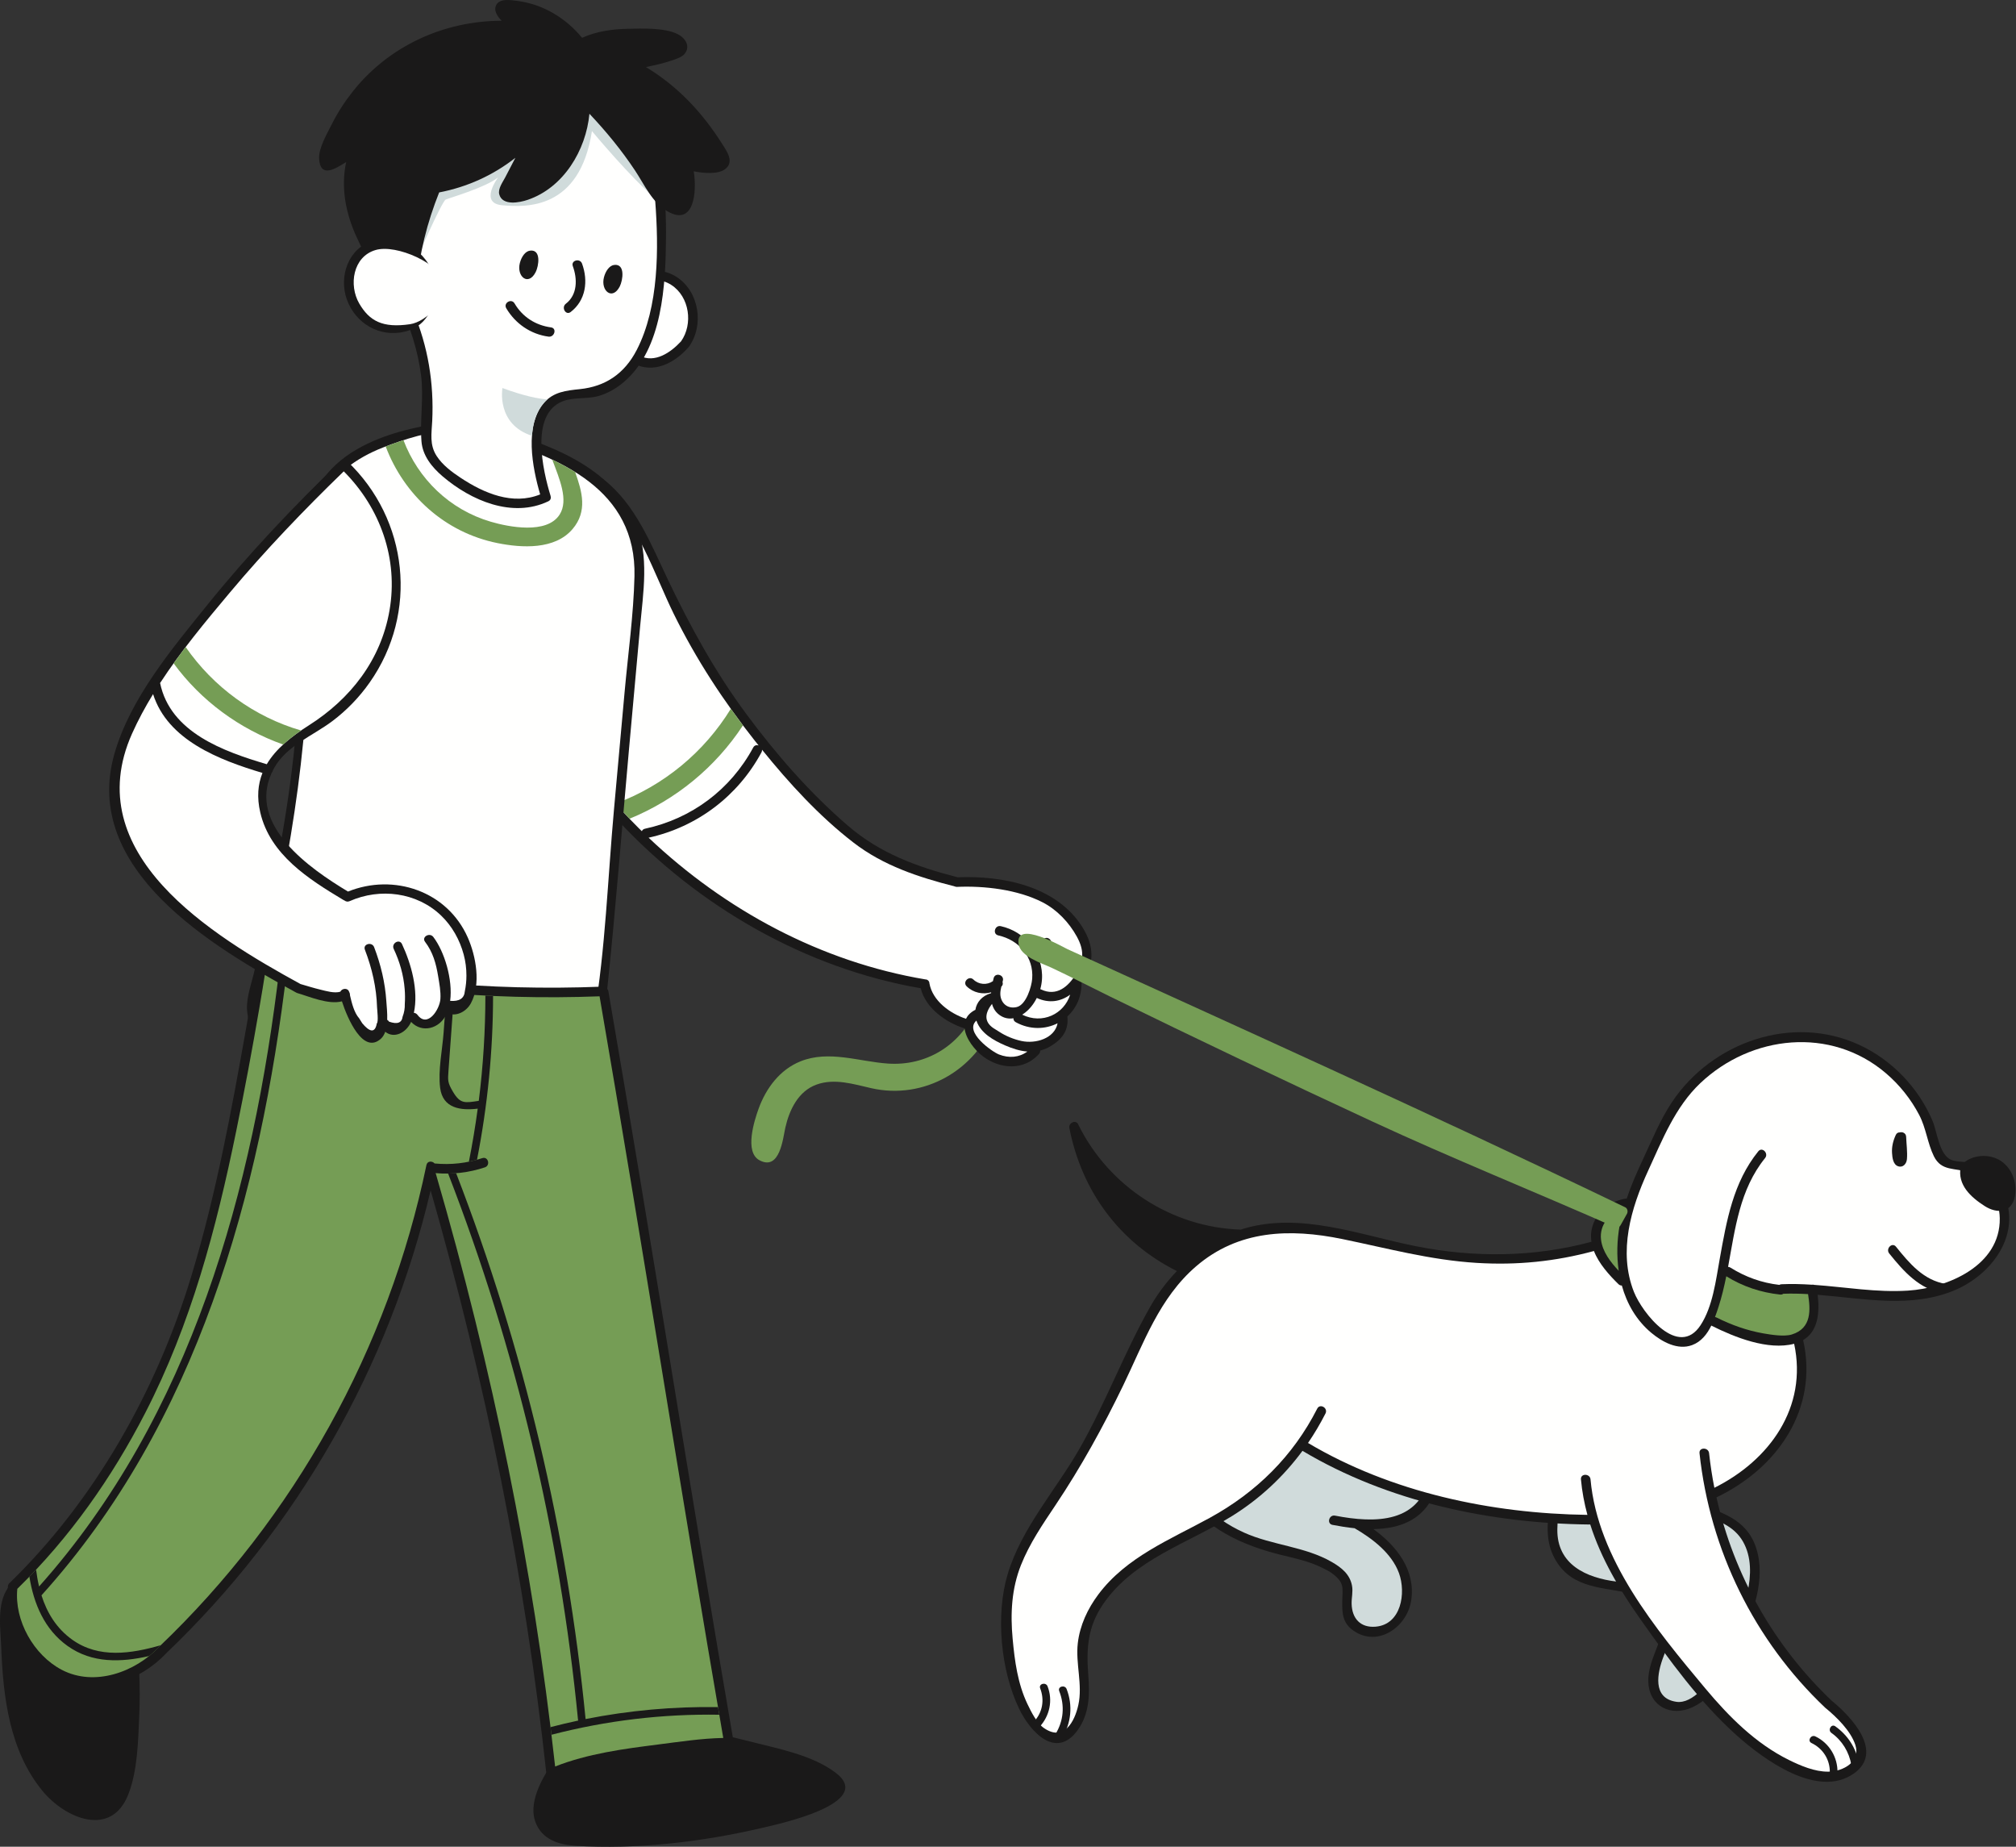 <?xml version="1.0" encoding="UTF-8"?>
<svg width="309px" height="283px" viewBox="0 0 309 283" version="1.1" xmlns="http://www.w3.org/2000/svg" xmlns:xlink="http://www.w3.org/1999/xlink">
    <rect x="0" y="0" width="309" height="283" fill="#333333" stroke="none"/>
    <title>DEA29472-4C2D-44D8-8475-A103D4257967</title>
    <g id="Final-Draft" stroke="none" stroke-width="1" fill="none" fill-rule="evenodd">
        <g id="26_Forgot-password-page" transform="translate(-124, -447)">
            <g id="Group" transform="translate(278.464, 588.505) scale(-1, 1) translate(-278.464, -588.505)translate(124, 447)">
                <path d="M113.338,199.992 C109.113,198.16 103.35,197.203 99.135,199.508 C97.739,200.271 95.717,201.231 94.575,202.326 C93.044,203.797 92.205,206.994 91.351,208.986 C88.876,214.771 86.851,221.634 88.76,227.906 C90.244,232.783 94.154,234.249 98.417,234.327 C94.858,236.914 91.912,240.629 92.633,245.288 C93.253,249.289 97.719,252.529 101.498,249.875 C103.163,248.705 103.23,247.185 103.194,245.328 C103.158,243.334 102.782,242.559 104.809,241.068 C105.24,240.751 105.782,240.501 106.263,240.259 C108.296,239.239 110.427,238.814 112.613,238.272 C118.445,236.827 124.405,234.204 127.64,228.86 C134.056,218.262 123.009,204.185 113.338,199.992" id="Fill-68" fill="#1A1919"></path>
                <path d="M118.261,234.859 C113.915,236.818 108.929,236.98 104.784,239.376 C103.308,240.23 102.03,241.244 101.701,242.995 C101.526,243.93 101.78,244.836 101.759,245.768 C101.706,248.08 100.354,249.468 98.092,249.282 C94.144,248.957 93.393,244.107 94.503,241.07 C95.614,238.03 98.566,235.791 101.248,234.227 C101.266,234.218 101.278,234.206 101.295,234.196 C102.447,234.077 103.594,233.893 104.692,233.68 C105.619,233.499 105.226,232.084 104.302,232.264 C98.152,233.46 91.095,233.49 89.796,225.883 C88.947,220.92 90.156,215.815 91.997,211.219 C92.896,208.974 93.799,206.546 94.956,204.42 C95.584,203.267 96.428,202.906 97.633,202.161 C98.537,201.603 99.468,200.862 100.44,200.427 C102.838,199.351 106.102,199.536 108.629,200.034 C113.747,201.044 118.14,204.102 121.519,207.99 C124.931,211.915 128.524,217.431 128.132,222.841 C127.723,228.483 123.122,232.665 118.261,234.859" id="Fill-69" fill="#D0DBDB"></path>
                <path d="M70.85,228.012 C70.287,225.143 69.72,220.721 67.449,218.554 C67.416,218.512 67.377,218.472 67.33,218.433 C64.435,216.085 60.405,215.706 57.51,218.322 C56.058,219.634 55.321,221.29 55.074,223.208 C54.866,224.818 54.851,226.44 53.71,227.738 C52.585,229.019 50.876,229.726 49.305,230.275 C45.232,231.698 41.223,232.678 39.748,237.25 C38.189,242.085 40.349,247.309 42.128,251.775 C43.605,255.484 45.71,259.877 49.552,261.64 C52.78,263.121 56.086,261.523 56.28,257.845 C56.385,255.826 55.542,254.024 54.86,252.182 C54.233,250.488 53.566,248.443 54.553,246.731 C55.512,245.068 57.607,244.413 59.348,244.079 C63.999,243.184 68.564,243.241 70.885,238.332 C72.396,235.138 71.499,231.321 70.85,228.012" id="Fill-70" fill="#1A1919"></path>
                <path d="M61.139,242.372 C58.482,242.697 55.513,243.152 53.724,245.381 C51.626,247.995 52.916,251.133 53.968,253.888 C54.9,256.334 55.737,260.253 51.982,260.794 C49.426,261.163 46.905,257.719 45.76,255.914 C43.572,252.464 41.95,248.02 41.08,244.024 C40.521,241.454 40.43,238.59 41.777,236.235 C43.125,233.88 45.578,232.989 48.024,232.212 C50.883,231.305 54.254,230.279 55.726,227.388 C56.708,225.46 56.164,223.198 57.119,221.277 C58.892,217.714 63.258,217.009 66.292,219.471 C68.003,221.002 68.506,224.258 69.002,226.382 C69.605,228.965 70.196,231.698 70.23,234.36 C70.3,239.757 65.804,241.8 61.139,242.372" id="Fill-71" fill="#D0DBDB"></path>
                <path d="M154.488,241.264 C152.366,234.153 147.032,228.276 143.409,221.906 C139.43,214.913 136.618,207.31 132.671,200.326 C131.559,198.359 130.159,196.474 128.542,194.783 C137.349,190.387 143.138,182.528 145.02,172.861 C145.071,172.597 144.989,172.377 144.844,172.217 C144.838,172.211 144.833,172.204 144.827,172.198 C144.814,172.185 144.801,172.171 144.787,172.159 C144.556,171.936 144.206,171.846 143.936,172.008 C143.795,172.077 143.683,172.205 143.626,172.397 C138.938,181.852 129.34,188.086 118.774,188.433 C118.768,188.433 118.763,188.435 118.757,188.435 C118.613,188.389 118.47,188.336 118.326,188.293 C109.576,185.7 100.54,189.247 92.006,190.957 C83.027,192.757 73.83,192.683 65,190.296 C65.073,189.806 65.093,189.307 65.031,188.799 C64.698,186.118 62.43,184.137 59.86,183.697 C59.769,183.682 59.684,183.685 59.604,183.697 C58.915,181.65 58.044,179.664 57.125,177.703 C55.739,174.744 54.484,171.643 52.669,168.912 C46.535,159.689 34.219,155.372 23.936,160.128 C18.914,162.451 14.841,166.729 12.7,171.822 C12.011,173.464 11.708,176.916 9.902,177.724 C8.961,178.146 7.448,177.94 6.403,178.338 C4.109,179.214 2.401,181.243 1.559,183.511 C-0.683,189.55 3.803,195.34 9.197,197.664 C15.879,200.541 23.209,198.988 30.327,198.42 C30.012,201.104 30.228,203.985 32.554,205.362 C30.173,215.939 36.503,225.01 45.837,229.464 C43.182,241.332 37.039,252.216 28.152,260.649 C25.132,263.107 20.144,268.458 24.744,271.755 C30.326,275.754 38.689,269.574 42.793,265.891 C48.458,260.806 53.093,254.357 57.475,248.167 C60.687,243.629 63.527,238.837 65.189,233.613 C65.228,233.619 65.265,233.625 65.307,233.623 C80.434,233.463 96.198,230.146 109.292,222.333 C112.2,226.276 115.81,229.656 120.022,232.284 C126.771,236.497 135.126,238.94 139.829,245.797 C142.234,249.302 142.442,252.658 142.117,256.766 C141.884,259.716 141.958,262.695 143.78,265.177 C147.084,269.677 151.009,265.412 152.716,261.874 C155.553,255.995 156.344,247.482 154.488,241.264" id="Fill-72" fill="#1A1919"></path>
                <path d="M142.171,177.593 C139.546,184.652 134.52,190.274 127.457,193.695 C127.454,193.696 127.452,193.697 127.451,193.699 C125.73,192.087 123.801,190.702 121.727,189.655 C129.887,188.572 137.31,184.174 142.171,177.593" id="Fill-73" fill="#1A1919"></path>
                <path d="M63.529,189.995 C63.307,191.809 62.096,193.396 60.821,194.744 C61.157,192.442 61.087,190.061 60.683,187.808 C60.527,186.946 60.326,186.097 60.09,185.259 C62.197,185.866 63.817,187.651 63.529,189.995" id="Fill-74" fill="#759D55"></path>
                <path d="M16.49,197.781 C10.434,197.395 2.31,193.96 2.416,186.696 C2.46,183.753 4.243,180.694 7.074,179.682 C9.26,178.902 11.346,179.571 12.517,177.184 C13.5,175.182 13.701,172.893 14.763,170.865 C16.038,168.428 17.783,166.244 19.876,164.46 C28.327,157.257 40.522,158.604 48.324,165.997 C52.165,169.638 54.14,174.682 56.309,179.398 C58.945,185.129 60.923,191.805 58.497,197.96 C57.197,201.257 51.638,208.227 48.269,203.07 C46.406,200.218 45.93,196.201 45.338,192.914 C44.28,187.037 43.282,181.2 39.426,176.431 C38.833,175.697 37.8,176.741 38.388,177.469 C42.283,182.286 42.97,188.275 44.058,194.143 C43.943,194.147 43.821,194.177 43.697,194.255 C41.401,195.695 38.9,196.595 36.208,196.901 C36.113,196.846 36.001,196.81 35.868,196.804 C34.313,196.732 32.763,196.777 31.215,196.877 C31.089,196.853 30.964,196.861 30.852,196.901 C26.063,197.239 21.297,198.089 16.49,197.781" id="Fill-75" fill="#FFFFFE"></path>
                <path d="M31.8,198.317 C33.078,198.244 34.346,198.215 35.6,198.262 C35.715,198.355 35.869,198.408 36.069,198.387 C39.037,198.073 41.799,197.153 44.335,195.583 C44.656,197.168 45.026,198.735 45.52,200.26 C45.683,200.764 45.86,201.296 46.061,201.83 C45.987,201.842 45.91,201.862 45.831,201.901 C43.548,203.044 41.17,203.897 38.653,204.336 C37.495,204.538 35.479,204.868 34.303,204.507 C31.196,203.557 31.433,200.667 31.8,198.317" id="Fill-76" fill="#759D55"></path>
                <path d="M153.717,251.126 C153.402,254.548 152.943,258.001 151.449,261.133 C150.879,262.328 150.022,264.055 148.916,264.818 C145.845,266.932 144.214,263.824 143.651,261.296 C142.957,258.176 144.095,254.963 143.73,251.813 C143.413,249.073 142.222,246.534 140.581,244.341 C136.287,238.601 129.564,235.928 123.476,232.588 C116.349,228.68 110.729,223.136 107.032,215.868 C106.604,215.026 105.337,215.767 105.765,216.609 C106.564,218.179 107.459,219.688 108.441,221.129 C95.679,228.707 80.351,231.948 65.619,232.148 C66.097,230.387 66.441,228.578 66.61,226.711 C66.696,225.771 65.228,225.777 65.143,226.711 C64.032,238.939 55.16,249.64 47.568,258.721 C43.944,263.056 39.842,267.186 34.719,269.715 C32.926,270.6 30.769,271.517 28.717,271.499 C26.386,271.477 23.72,269.962 24.554,267.398 C25.261,265.228 27.46,263.095 29.19,261.686 C40.04,251.39 46.837,237.56 48.437,222.695 C48.537,221.757 47.069,221.764 46.969,222.695 C46.777,224.479 46.506,226.247 46.159,227.996 C37.712,223.794 31.835,215.668 33.933,205.927 C37.942,206.982 43.061,204.926 46.572,203.169 C46.592,203.159 46.606,203.147 46.625,203.135 C47.277,204.452 48.179,205.616 49.573,206.131 C51.782,206.951 54.153,205.641 55.819,204.254 C58.12,202.337 59.572,199.783 60.345,197 C60.52,197.007 60.701,196.948 60.862,196.79 C62.262,195.416 63.857,193.67 64.618,191.712 C70.577,193.326 76.418,193.91 82.599,193.532 C89.687,193.099 96.276,191.296 103.195,189.876 C111.25,188.222 119.121,188.487 125.605,194.063 C131.224,198.897 133.624,205.796 136.763,212.287 C139.841,218.654 143.225,224.798 147.16,230.675 C149.115,233.595 151.131,236.543 152.435,239.828 C153.884,243.477 154.075,247.257 153.717,251.126" id="Fill-77" fill="#FFFFFE"></path>
                <path d="M150.419,263.799 C149.124,262.399 148.812,260.495 149.495,258.732 C149.768,258.028 148.633,257.723 148.363,258.42 C147.529,260.571 148.033,262.948 149.588,264.629 C150.104,265.185 150.932,264.353 150.419,263.799" id="Fill-78" fill="#1A1919"></path>
                <path d="M146.576,259.149 C146.851,258.444 145.716,258.139 145.444,258.836 C144.47,261.337 144.735,264.056 146.139,266.338 C146.534,266.981 147.55,266.391 147.152,265.746 C145.897,263.703 145.706,261.38 146.576,259.149" id="Fill-79" fill="#1A1919"></path>
                <path d="M30.681,266.095 C28.556,267.11 27.238,269.293 27.29,271.642 C27.307,272.396 28.481,272.398 28.464,271.642 C28.42,269.675 29.504,267.955 31.274,267.11 C31.955,266.783 31.36,265.772 30.681,266.095" id="Fill-80" fill="#1A1919"></path>
                <path d="M27.626,264.549 C25.724,265.904 24.437,267.859 24.028,270.168 C23.898,270.906 25.029,271.223 25.16,270.48 C25.514,268.484 26.562,266.743 28.219,265.562 C28.829,265.129 28.243,264.11 27.626,264.549" id="Fill-81" fill="#1A1919"></path>
                <path d="M18.348,173.915 C18.218,173.638 17.997,173.531 17.771,173.539 C17.349,173.408 16.789,173.631 16.766,174.209 C16.723,175.325 16.551,176.515 16.644,177.628 C16.703,178.324 17.226,178.975 17.984,178.728 C18.776,178.47 18.882,177.405 18.928,176.701 C18.993,175.727 18.758,174.792 18.348,173.915" id="Fill-82" fill="#1A1919"></path>
                <path d="M8.412,178.863 C8.409,178.832 8.403,178.802 8.398,178.773 C8.395,178.763 8.395,178.755 8.393,178.746 C8.39,178.734 8.386,178.724 8.383,178.714 C8.379,178.702 8.376,178.689 8.372,178.677 C8.309,178.474 8.185,178.344 8.031,178.276 C6.597,176.975 4.228,176.802 2.545,177.726 C0.627,178.776 -0.309,181.204 0.091,183.307 C0.584,185.885 2.815,186.053 4.746,184.812 C6.854,183.459 8.922,181.576 8.412,178.863" id="Fill-83" fill="#1A1919"></path>
                <path d="M4.598,183.143 C4.297,183.356 3.973,183.637 3.632,183.786 C3.206,183.972 2.375,184.243 1.935,183.974 C1.402,183.648 1.448,182.356 1.501,181.875 C1.78,179.353 4.913,177.429 7.006,179.319 C7.257,181.019 5.868,182.245 4.598,183.143" id="Fill-84" fill="#1A1919"></path>
                <path d="M18.322,191.05 C16.271,193.598 14.08,196.221 10.669,196.755 C9.739,196.901 10.134,198.316 11.06,198.17 C14.717,197.597 17.154,194.829 19.36,192.087 C19.946,191.358 18.914,190.313 18.322,191.05" id="Fill-85" fill="#1A1919"></path>
                <path d="M192.666,169.936 C191.533,166.789 189.41,163.92 186.235,162.645 C181.871,160.892 177.251,162.691 172.804,162.989 C167.021,163.374 161.912,160.293 159.495,155.04 C159.409,154.854 159.281,154.747 159.14,154.697 C159.119,154.689 159.099,154.68 159.078,154.675 C159.075,154.675 159.073,154.675 159.071,154.673 C158.952,154.643 158.818,154.645 158.665,154.703 C158.094,154.918 157.523,155.133 156.952,155.348 C156.605,155.48 156.295,155.851 156.441,156.251 C159.252,163.983 167.314,168.588 175.379,166.76 C178.097,166.144 181.015,165.207 183.777,166.208 C186.582,167.225 187.94,170.081 188.557,172.807 C188.92,174.411 189.384,179.476 192.518,177.805 C194.878,176.546 193.286,171.661 192.666,169.936" id="Fill-86" fill="#759D55"></path>
                <path d="M217.458,73.727 C217.286,73.406 216.763,73.23 216.453,73.463 C211.575,77.155 209.087,83.519 206.536,88.87 C203.085,96.11 199.308,102.975 194.524,109.435 C189.947,115.614 184.81,121.503 178.973,126.528 C174.027,130.785 168.403,132.833 162.157,134.439 C155.222,134.152 147.003,135.79 143.055,142.035 C141.169,145.021 141.125,147.739 143.16,150.62 C143.131,152.75 143.989,154.547 145.329,155.775 C145.098,157.885 146.117,159.262 147.918,160.335 C148.438,160.645 148.964,160.855 149.494,160.989 C149.484,161.165 149.536,161.35 149.683,161.515 C151.962,164.095 155.619,163.863 158.234,161.907 C159.5,160.961 160.889,159.219 161.083,157.595 C163.962,156.693 167.062,154.491 167.806,151.446 C185.552,148.38 201.891,138.91 214.15,125.805 C220.463,119.058 224.627,111.305 224.726,101.893 C224.827,92.257 221.979,82.186 217.458,73.727" id="Fill-88" fill="#1A1919"></path>
                <path d="M144.9,152.431 C146.359,153.492 148.123,153.8 150.013,152.932 C150.178,153.257 150.368,153.578 150.588,153.891 C151.017,154.502 151.594,155.085 152.249,155.497 C149.175,157.003 145.848,155.416 144.9,152.431" id="Fill-89" fill="#FFFFFE"></path>
                <path d="M146.829,156.812 C148.714,157.763 151.063,157.837 153.234,156.651 C153.503,156.504 153.605,156.271 153.594,156.04 C154.214,156.15 154.858,156.071 155.488,155.702 C156.256,155.251 156.677,154.591 156.878,153.842 C158.172,155.504 158.004,156.806 156.367,157.743 C156.166,157.87 155.964,157.996 155.762,158.121 C154.759,158.779 153.542,159.269 152.368,159.524 C150.196,159.997 147.275,159.141 146.829,156.812" id="Fill-90" fill="#FFFFFE"></path>
                <path d="M155.809,161.594 C154.276,162.19 152.721,162.066 151.465,161.144 C152.604,161.055 153.749,160.691 154.885,160.196 C156.618,159.442 158.607,158.348 159.26,156.43 C159.263,156.419 159.266,156.409 159.269,156.398 C161.218,158.134 156.853,161.19 155.809,161.594" id="Fill-91" fill="#FFFFFE"></path>
                <path d="M160.865,156.127 C160.63,155.633 160.221,155.184 159.564,154.818 C159.517,154.792 159.473,154.774 159.428,154.758 C159.247,153.576 158.4,152.625 157.106,152.222 C157.075,152.212 157.048,152.209 157.02,152.204 C157.017,152.158 157.013,152.112 157.009,152.066 C158.3,152.438 159.74,152.145 160.765,151.148 C161.443,150.489 160.404,149.452 159.727,150.111 C158.917,150.899 157.65,150.99 156.74,150.358 C156.703,150.2 156.666,150.046 156.629,149.898 C156.395,148.983 154.98,149.371 155.214,150.288 C155.23,150.354 155.25,150.425 155.268,150.492 C155.182,150.722 155.214,150.988 155.452,151.208 C155.54,151.579 155.608,151.953 155.604,152.31 C155.584,153.651 154.552,154.679 153.084,154.326 C151.633,153.976 150.812,151.192 150.72,149.985 C150.468,146.657 152.742,144.053 155.919,143.346 C156.84,143.141 156.45,141.726 155.529,141.931 C153.662,142.346 152.095,143.369 150.988,144.722 C150.894,144.618 150.772,144.535 150.631,144.483 C149.994,144.242 149.355,144.002 148.717,143.761 C148.346,143.621 147.912,143.917 147.814,144.274 C147.701,144.685 147.955,145.036 148.327,145.176 C148.95,145.411 149.573,145.646 150.196,145.88 C149.238,147.586 148.922,149.618 149.48,151.583 C149.444,151.594 149.409,151.605 149.372,151.622 C146.972,152.774 145.153,151.173 143.998,149.25 C142.764,147.195 142.748,145.587 143.877,143.528 C145.063,141.364 146.933,139.398 149.139,138.269 C152.948,136.319 158.042,135.725 162.243,135.91 C162.252,135.91 162.259,135.908 162.266,135.908 C162.272,135.908 162.276,135.907 162.281,135.907 C162.395,135.907 162.493,135.886 162.577,135.847 C168.154,134.413 173.501,132.679 178.113,129.121 C183.361,125.074 187.956,120.051 192.127,114.892 C192.116,115.02 192.14,115.158 192.215,115.298 C195.83,122.002 202.083,126.729 209.515,128.373 C197.778,139.486 183.098,147.397 167.09,150.089 C166.921,150.091 166.761,150.15 166.646,150.276 C166.533,150.386 166.477,150.533 166.473,150.69 C165.99,153.37 163.357,155.289 160.865,156.127" id="Fill-92" fill="#FFFFFE"></path>
                <path d="M211.084,126.854 C210.907,127.03 210.727,127.203 210.549,127.378 C210.477,127.199 210.325,127.052 210.072,126.998 C202.918,125.464 196.956,121 193.482,114.557 C193.29,114.199 192.945,114.134 192.65,114.24 C192.837,114.006 193.029,113.773 193.214,113.539 C198.019,107.468 202.245,101.014 205.665,94.064 C208.641,88.014 211.219,79.749 216.587,75.235 C220.815,83.425 223.497,93.213 223.253,102.435 C222.991,112.341 217.912,120.068 211.084,126.854" id="Fill-93" fill="#FFFFFE"></path>
                <path d="M212.439,125.467 C213.166,124.703 213.867,123.925 214.542,123.134 C207.187,120.39 201.012,115.288 196.91,108.62 C196.3,109.474 195.682,110.322 195.05,111.161 C199.256,117.57 205.334,122.564 212.439,125.467" id="Fill-94" fill="#759D55"></path>
                <path d="M145.287,145.466 C131.841,151.588 118.387,157.692 104.961,163.858 C89.861,170.792 74.795,177.804 59.824,185.012 C59.462,185.187 59.379,185.693 59.561,186.016 C59.882,186.59 60.203,187.163 60.523,187.736 C60.717,188.082 61.053,188.15 61.344,188.054 C61.404,188.044 61.466,188.027 61.528,187.999 C73.865,182.554 86.381,177.522 98.617,171.848 C112.083,165.604 125.485,159.221 138.819,152.699 C141.823,151.23 144.799,149.684 147.828,148.267 C149.231,147.611 152.543,146.618 152.814,144.62 C153.318,140.9 146.007,145.139 145.287,145.466" id="Fill-95" fill="#759D55"></path>
                <path d="M269.865,148.505 C268.61,142.791 267.362,137.074 266.283,131.323 C264.093,119.65 262.704,107.826 263.084,95.934 C263.41,85.716 264.318,74.602 254.12,68.791 C250.052,66.471 245.349,65.431 240.764,64.727 C238.438,64.369 236.116,65.03 233.808,65.429 C233.752,65.432 233.694,65.442 233.633,65.461 C233.567,65.471 233.509,65.49 233.454,65.514 C225.008,68.036 215.25,71.299 211.507,80.118 C209.367,85.163 210.35,90.853 210.827,96.128 C211.389,102.344 211.952,108.559 212.515,114.776 C213.628,127.091 214.567,139.438 215.873,151.736 C216.751,159.993 219.164,170.317 228.099,173.266 C237.42,176.343 249.44,175.201 258.402,171.469 C261.938,169.997 266.313,167.467 268.67,164.326 C270.174,162.324 270.221,159.805 270.607,157.411 C270.758,156.474 271.06,155.451 271.075,154.501 C271.107,152.565 270.284,150.409 269.865,148.505" id="Fill-97" fill="#1A1919"></path>
                <path d="M269.009,158.157 C268.547,161.019 268.351,162.964 265.945,165.04 C258.342,171.599 247.826,173.737 238.01,173.3 C233.199,173.086 227.622,172.619 223.958,169.137 C220.297,165.659 218.679,160.585 217.867,155.737 C216.126,145.348 215.773,134.587 214.825,124.1 C214.281,118.077 213.736,112.056 213.191,106.034 C212.66,100.163 211.822,94.227 211.68,88.332 C211.357,74.987 223.074,70.139 234.024,66.876 C235.764,66.586 237.698,65.962 239.456,65.971 C242.881,65.989 247.037,67.331 250.202,68.566 C254.315,70.17 258.003,72.802 259.981,76.853 C262.208,81.417 262.023,86.76 261.802,91.702 C260.923,111.412 264.357,130.277 268.572,149.446 C268.93,151.075 269.617,152.877 269.596,154.518 C269.58,155.695 269.195,156.997 269.009,158.157" id="Fill-98" fill="#FFFFFE"></path>
                <path d="M249.812,68.418 C248.956,68.091 248.04,67.763 247.087,67.455 C244.844,73.38 240.018,78.098 233.72,79.948 C230.963,80.758 225.109,81.918 223.149,78.853 C221.739,76.648 223.194,73.347 224.281,70.443 C223.061,71.02 221.885,71.649 220.774,72.341 C219.704,75.331 218.844,78.339 221.167,81.073 C223.886,84.275 228.953,83.975 232.663,83.23 C240.784,81.6 247.016,75.824 249.812,68.418" id="Fill-99" fill="#759D55"></path>
                <path d="M215.112,263.263 C213.304,262.951 211.1,263.461 209.266,263.568 C209.22,263.572 209.178,263.58 209.135,263.589 C209.114,263.592 209.094,263.591 209.071,263.595 C203.845,264.559 198.652,265.678 193.501,266.99 C189.352,268.047 184.383,269.007 180.872,271.642 C174.564,276.376 189.94,279.606 192.238,280.143 C201.308,282.265 211.44,283.455 220.755,282.854 C223.376,282.685 225.889,281.866 226.876,279.183 C227.911,276.373 226.016,272.734 224.428,270.483 C222.49,267.734 218.612,263.867 215.112,263.263" id="Fill-100" fill="#1A1919"></path>
                <path d="M219.971,281.414 C215.586,281.533 211.127,281.24 206.759,280.872 C202.009,280.473 197.272,279.815 192.628,278.728 C190.563,278.244 188.515,277.683 186.499,277.022 C184.852,276.482 179.669,275.242 181.736,272.876 C183.156,271.252 186.584,270.473 188.538,269.867 C190.666,269.208 192.832,268.666 194.993,268.127 C199.75,266.939 204.544,265.919 209.364,265.029 C211.052,264.918 212.983,264.51 214.642,264.721 C217.825,265.121 221.382,268.73 223.161,271.224 C224.298,272.819 225.396,274.848 225.582,276.836 C225.924,280.49 222.865,281.334 219.971,281.414" id="Fill-101" fill="#1A1919"></path>
                <path d="M307.712,243.341 C306.089,241.021 303.066,240.835 300.482,240.97 C298.266,241.084 296.055,241.465 293.929,242.093 C292.777,242.432 290.958,242.738 290.183,243.706 C289.203,244.933 288.814,247.28 288.249,248.757 C288.202,248.88 288.193,248.994 288.207,249.095 C287.616,253.729 287.378,258.386 287.588,263.054 C287.759,266.877 287.848,271.352 289.254,274.964 C291.876,281.694 298.967,278.663 302.43,274.431 C307.471,268.275 308.449,260.093 308.741,252.416 C308.849,249.6 309.449,245.826 307.712,243.341" id="Fill-102" fill="#1A1919"></path>
                <path d="M307.357,249.683 C307.253,253.976 307.105,258.308 306.215,262.522 C305.475,266.028 304.218,269.48 302.134,272.419 C299.329,276.378 292.514,280.697 290.375,273.708 C288.062,266.149 288.676,256.896 289.668,249.138 C290.155,247.86 290.497,245.821 291.337,244.77 C292.74,243.018 298.167,242.564 300.482,242.437 C302.308,242.336 304.73,242.285 306.128,243.706 C307.637,245.238 307.405,247.735 307.357,249.683" id="Fill-103" fill="#1A1919"></path>
                <path d="M307.714,243.171 C307.732,242.986 307.672,242.793 307.497,242.624 C294.349,229.876 284.898,213.012 279.597,195.541 C275.819,183.092 273.436,170.168 271.168,157.373 C270.724,154.875 270.294,152.377 269.891,149.873 C269.789,149.242 269.469,147.708 269.379,146.985 C269.437,146.838 269.462,146.674 269.428,146.511 C269.398,146.367 269.372,146.187 269.286,146.063 C268.976,145.622 268.188,145.581 267.984,146.133 C251.303,150.392 233.918,151.871 216.737,151.204 C216.523,151.196 216.361,151.267 216.244,151.379 C215.978,151.396 215.74,151.557 215.68,151.907 C209.072,190.191 203.104,228.582 196.498,266.865 C196.493,266.892 196.494,266.917 196.492,266.943 C196.414,267.299 196.551,267.69 196.993,267.766 L197.011,267.768 C197.072,267.779 197.133,267.781 197.189,267.779 C197.189,267.782 197.188,267.787 197.188,267.792 C200.561,267.763 204.049,268.312 207.384,268.72 C212.877,269.39 218.638,270.149 223.798,272.254 C224.103,272.74 225.1,272.597 225.181,271.835 C228.434,241.65 234.569,211.601 242.925,182.411 C249.237,209.399 263.408,234.229 283.48,253.38 C287.392,257.567 294.036,259.961 299.526,257.492 C304.701,255.169 308.455,248.81 307.714,243.171" id="Fill-104" fill="#1A1919"></path>
                <path d="M299.451,255.899 C294.423,258.524 288.151,256.231 284.518,252.342 C263.753,232.529 249.394,206.641 243.567,178.539 C243.43,177.876 242.663,177.892 242.312,178.297 C239.81,178.533 237.392,178.267 235.003,177.477 C234.103,177.18 233.718,178.597 234.612,178.892 C237.073,179.706 239.591,180 242.166,179.774 C242.145,179.818 242.126,179.863 242.111,179.914 C233.511,209.53 227.219,240.041 223.842,270.707 C218.857,268.742 213.353,268.003 208.074,267.337 C204.803,266.924 201.394,266.396 198.07,266.334 C204.592,228.484 210.502,190.531 217.03,152.68 C234.119,153.32 251.428,151.833 268.027,147.634 C268.09,147.949 268.161,148.256 268.202,148.533 C268.497,150.468 268.824,152.399 269.153,154.329 C270.242,160.689 271.428,167.034 272.726,173.353 C275.807,188.364 279.632,202.848 286.682,216.552 C291.791,226.484 298.267,235.671 306.273,243.477 C306.759,248.322 303.765,253.646 299.451,255.899" id="Fill-105" fill="#759D55"></path>
                <path d="M239.845,159.381 C239.957,160.93 240.075,162.478 240.184,164.028 C240.29,165.555 240.353,165.877 239.481,167.337 C238.369,169.194 237.672,169.021 235.544,168.698 C234.873,163.35 234.536,157.967 234.531,152.563 C234.139,152.583 233.746,152.607 233.354,152.625 C233.362,161.056 234.193,169.441 235.814,177.722 C236.228,177.839 236.642,177.936 237.059,178.021 C236.522,175.323 236.073,172.613 235.706,169.895 C238.325,170.213 241.075,169.848 241.466,166.707 C241.803,164.01 241.131,160.923 240.933,158.219 C240.787,156.201 240.639,154.183 240.491,152.164 C240.102,152.197 239.713,152.232 239.325,152.262 C239.498,154.636 239.671,157.008 239.845,159.381" id="Fill-106" fill="#1A1919"></path>
                <path d="M224.407,265.844 C224.454,265.454 224.498,265.063 224.547,264.673 C223.136,264.311 221.722,263.967 220.3,263.668 C220.31,263.63 220.329,263.599 220.333,263.556 C223.126,234.883 229.837,206.709 240.241,179.846 C239.83,179.84 239.421,179.815 239.014,179.784 C228.641,206.635 221.973,234.787 219.172,263.436 C212.5,262.112 205.705,261.503 198.876,261.605 C198.81,261.995 198.744,262.385 198.676,262.775 C207.375,262.63 216.009,263.663 224.407,265.844" id="Fill-107" fill="#1A1919"></path>
                <path d="M304.425,241.615 C304.079,241.259 303.735,240.904 303.397,240.543 C303.289,241.412 303.14,242.276 302.939,243.121 C279.574,216.942 270.087,182.274 266.068,148.108 C265.688,148.2 265.307,148.297 264.925,148.385 C269.026,183.015 278.701,218.059 302.571,244.478 C301.725,247.148 300.27,249.557 297.841,251.286 C293.764,254.184 288.84,253.43 284.296,252.125 C284.37,252.197 284.443,252.27 284.518,252.342 C284.994,252.852 285.519,253.333 286.078,253.781 C290.361,254.756 294.804,254.923 298.571,252.235 C302.125,249.699 303.761,245.755 304.425,241.615" id="Fill-108" fill="#1A1919"></path>
                <path d="M291.398,115.544 C288.976,107.027 282.583,99.434 277.119,92.663 C270.839,84.879 263.944,77.619 256.749,70.681 C256.572,70.509 256.371,70.455 256.182,70.477 C256.022,70.482 255.859,70.54 255.711,70.681 C246.316,79.604 244.775,93.92 252.262,104.583 C253.851,106.847 255.785,108.852 257.995,110.513 C260.986,112.762 265.007,114.279 266.908,117.692 C266.988,117.836 267.053,117.979 267.125,118.122 C267.155,118.245 267.213,118.361 267.294,118.455 C270.967,126.489 261.431,133.119 255.588,136.627 C248.58,133.801 240.394,136.534 237.232,143.666 C235.969,146.516 235.179,150.845 236.756,153.753 C237.496,155.115 239.211,155.913 240.4,155.178 C240.436,155.266 240.465,155.357 240.505,155.44 C241.575,157.669 244.245,158.366 245.916,156.602 C246.68,158.293 248.537,159.204 249.88,158.113 C250.028,158.529 250.238,158.897 250.541,159.173 C253.254,161.646 255.649,156.145 256.52,153.45 C258.608,154 261.527,152.71 263.339,152.191 C263.403,152.173 263.458,152.148 263.509,152.119 C263.512,152.119 263.513,152.118 263.514,152.118 C276.407,145.074 296.428,133.229 291.398,115.544" id="Fill-109" fill="#1A1919"></path>
                <path d="M261.606,111.168 C255.212,107.111 250.55,101.156 249.229,93.562 C247.849,85.642 250.641,77.845 256.238,72.232 C262.343,78.143 268.224,84.286 273.69,90.797 C277.344,95.148 281.184,99.759 284.39,104.669 C282.823,112.259 274.642,115.156 268.039,117.114 C266.643,114.746 264.276,112.862 261.606,111.168" id="Fill-110" fill="#FFFFFE"></path>
                <path d="M282.317,101.657 C281.713,100.815 281.098,99.979 280.469,99.154 C276.214,105.297 269.953,109.861 262.78,111.945 C263.768,112.622 264.692,113.335 265.523,114.098 C272.217,111.724 278.099,107.407 282.317,101.657" id="Fill-111" fill="#759D55"></path>
                <path d="M262.863,150.801 C261.837,151.098 260.819,151.422 259.78,151.667 C258.952,151.864 257.681,152.254 256.767,151.975 C256.517,151.44 255.607,151.329 255.406,152.021 C255.319,152.166 255.275,152.339 255.288,152.51 C255.009,153.711 254.653,155.179 253.877,156.054 C253.717,156.307 253.559,156.56 253.4,156.813 C252.389,158.03 251.461,158.482 251.175,156.836 C250.886,156.626 251.126,154.703 251.134,154.392 C251.223,151.327 251.905,148.391 253,145.537 C253.338,144.656 251.919,144.273 251.585,145.147 C250.562,147.813 249.903,150.563 249.714,153.416 C249.665,154.151 249.542,155.229 249.579,156.287 C249.471,156.344 249.373,156.431 249.296,156.562 C248.03,157.008 247.338,156.753 247.216,155.796 C246.974,155.176 246.864,154.527 246.883,153.851 C246.834,153.095 246.839,152.333 246.9,151.579 C247.078,149.403 247.657,147.386 248.584,145.411 C248.982,144.561 247.717,143.815 247.316,144.67 C245.904,147.682 244.751,151.767 245.491,155.215 C245.288,155.231 245.087,155.322 244.937,155.523 C243.39,157.591 241.539,154.684 241.427,153.102 C241.347,151.94 241.591,150.711 241.777,149.575 C242.095,147.646 242.573,145.91 243.778,144.328 C244.351,143.576 243.076,142.845 242.51,143.587 C240.801,145.832 239.507,150.099 239.929,153.377 C238.515,153.487 237.763,152.995 237.68,151.893 C237.517,151.106 237.437,150.31 237.438,149.508 C237.434,148.42 237.574,147.326 237.856,146.276 C238.464,144.021 239.626,141.929 241.316,140.307 C245.049,136.725 250.683,136.032 255.334,138.096 C255.634,138.23 255.92,138.158 256.13,137.995 C256.179,137.977 256.229,137.954 256.28,137.924 C261.616,134.724 267.526,130.993 269.036,124.502 C269.58,122.168 269.392,120.185 268.7,118.448 C275.336,116.459 283.215,113.44 285.466,106.368 C286.67,108.337 287.764,110.354 288.687,112.422 C296.919,130.855 276.554,143.315 262.863,150.801" id="Fill-112" fill="#FFFFFE"></path>
                <path d="M205.215,42.446 C201.737,44.7 200.982,49.862 203.335,53.143 C203.371,53.195 203.412,53.237 203.454,53.275 C203.458,53.28 203.46,53.286 203.465,53.29 C205.899,55.998 209.388,57.521 212.589,55.218 C215.785,52.919 216.575,48.693 214.647,45.286 C212.803,42.027 208.539,40.293 205.215,42.446" id="Fill-113" fill="#1A1919"></path>
                <path d="M213.88,47.145 C214.87,50.046 213.661,53.152 210.889,54.523 C208.543,55.684 206.143,54.041 204.54,52.305 C202.678,49.678 203.222,45.489 206.03,43.667 C209.082,41.689 212.827,44.059 213.88,47.145" id="Fill-114" fill="#FFFFFE"></path>
                <path d="M250.403,23.961 C249.126,17.769 246.466,11.544 240.839,8.146 C234.86,4.537 227.083,4.704 220.849,7.545 C215.333,10.061 210.324,15.155 208.602,21.08 C207.187,25.946 206.802,31.33 206.845,36.343 C206.908,43.598 207.34,53.468 213.318,58.55 C214.447,59.51 215.763,60.28 217.193,60.686 C218.944,61.184 220.956,60.834 222.648,61.48 C227.764,63.43 225.703,72.181 224.54,75.988 C224.518,76.057 224.51,76.122 224.508,76.183 C224.479,76.428 224.579,76.675 224.876,76.817 C230.387,79.448 236.741,76.716 241.099,72.987 C242.721,71.599 244.165,69.827 244.329,67.619 C244.582,64.221 243.945,60.857 244.404,57.418 C244.903,53.676 246.049,50.063 247.682,46.661 C248.768,44.401 250.738,42.308 251.036,39.81 C251.678,34.428 251.506,29.308 250.403,23.961" id="Fill-115" fill="#1A1919"></path>
                <path d="M249.995,35.018 C249.854,36.599 249.962,38.463 249.553,39.994 C248.86,42.58 246.708,45.125 245.607,47.702 C243.321,53.049 242.4,58.722 242.68,64.519 C242.773,66.434 243.121,68.14 242.005,69.872 C241.109,71.261 239.689,72.32 238.334,73.216 C234.742,75.596 230.342,77.467 226.135,75.767 C227.347,71.604 228.567,65.203 225.551,61.731 C224.099,60.059 222.153,59.847 220.068,59.634 C216.086,59.228 213.195,57.227 211.338,53.639 C207.913,47.023 207.951,38.018 208.503,30.77 C208.818,26.639 209.399,22.113 211.36,18.407 C218.504,4.897 239.734,2.14 246.773,17.204 C249.208,22.415 250.504,29.288 249.995,35.018" id="Fill-116" fill="#FFFFFE"></path>
                <path d="M225.029,61.211 C225.209,61.367 225.383,61.539 225.551,61.731 C226.718,63.075 227.246,64.858 227.391,66.78 C232.914,65.008 231.919,59.464 231.919,59.464 C228.524,60.715 226.35,61.117 225.029,61.211" id="Fill-117" fill="#D0DBDB"></path>
                <path d="M249.995,35.018 C250.504,29.288 249.208,22.415 246.773,17.204 C239.734,2.14 218.504,4.897 211.36,18.407 C209.476,21.97 208.868,26.287 208.544,30.285 C211.824,27.739 218.2,20.089 218.2,20.089 C220.074,32.214 228.326,31.765 231.945,31.454 C235.564,31.145 232.572,27.177 232.572,27.177 C234.464,28.731 240.008,30.316 240.614,30.583 C241.221,30.849 245.468,40.587 245.468,40.587 L249.806,38.464 C249.916,37.314 249.899,36.101 249.995,35.018" id="Fill-118" fill="#D0DBDB"></path>
                <path d="M258.084,19.06 C257.183,17.257 256.086,15.565 254.833,13.99 C249.288,7.013 240.848,3.191 232.043,3.181 C232.681,2.513 233.183,1.741 232.972,1.018 C232.581,-0.331 230.658,0.005 229.681,0.13 C225.7,0.644 222.232,2.741 219.712,5.792 C217.504,4.804 215.116,4.46 212.698,4.412 C210.511,4.368 207.173,4.225 205.129,5.193 C203.957,5.748 203.022,7.04 203.988,8.246 C204.367,8.718 205.107,8.967 205.659,9.165 C207.005,9.647 208.473,9.978 209.918,10.278 C205.072,13.207 201.318,17.192 198.254,22.028 C197.501,23.217 196.312,24.84 197.826,25.948 C198.868,26.711 201.013,26.575 202.595,26.251 C202.096,29.347 202.517,34.722 206.57,32.413 C208.991,31.034 210.124,28.339 211.603,26.115 C213.668,23.011 216.026,20.138 218.583,17.432 C219.114,23.038 222.55,28.761 228.05,30.626 C229.29,31.047 231.93,31.582 232.407,29.777 C232.629,28.933 231.879,27.919 231.518,27.231 C230.988,26.218 230.462,25.201 229.934,24.186 C233.339,26.853 237.288,28.654 241.617,29.489 C243.451,34.081 244.691,38.906 245.044,43.847 C245.05,43.932 245.072,44.007 245.098,44.075 C245.17,44.36 245.394,44.595 245.779,44.581 C250.301,44.421 252.646,39.905 254.313,36.236 C255.967,32.592 256.698,28.698 255.87,24.834 C257.553,25.879 259.841,27.361 260.017,24.317 C260.111,22.716 258.79,20.472 258.084,19.06" id="Fill-119" fill="#1A1919"></path>
                <path d="M257.655,23.827 C256.712,23.951 255.894,22.959 254.922,22.712 C254.404,22.581 253.838,23.068 254.019,23.615 C255.15,27.035 254.93,30.548 253.689,33.913 C252.496,37.145 250.223,42.359 246.436,43.036 C245.994,38.12 244.755,33.314 242.894,28.743 C242.894,28.742 242.893,28.74 242.893,28.739 C242.885,28.464 242.726,28.21 242.365,28.145 C236.745,27.135 231.841,24.506 227.908,20.364 C227.316,19.742 226.38,20.532 226.756,21.253 C227.849,23.356 229.581,25.69 230.251,27.972 C230.647,29.321 230.668,29.788 229.077,29.42 C228.022,29.177 226.977,28.586 226.082,27.977 C222.107,25.275 219.93,20.528 219.969,15.797 C219.976,15.009 218.958,14.88 218.615,15.407 C218.5,15.437 218.387,15.497 218.282,15.604 C215.59,18.376 213.113,21.336 210.916,24.517 C209.669,26.323 208.658,28.649 207.083,30.19 C205.902,31.345 204.383,31.021 203.74,29.38 C203.261,28.158 203.906,26.602 204.289,25.432 C204.389,25.126 204.289,24.882 204.105,24.725 C203.949,24.531 203.7,24.425 203.386,24.529 C202.202,24.924 198.688,25.653 199.086,23.406 C199.355,21.892 201.854,19.258 202.726,18.219 C205.397,15.042 208.662,12.518 212.328,10.587 C212.646,10.42 212.736,10.133 212.678,9.864 C212.673,9.585 212.515,9.322 212.153,9.246 C210.289,8.854 208.366,8.454 206.551,7.874 C203.484,6.892 208.054,6.11 209.285,5.999 C212.665,5.698 216.362,5.738 219.457,7.279 C219.459,7.28 219.463,7.282 219.465,7.283 C219.783,7.471 220.247,7.471 220.531,7.096 C222.091,5.043 224.113,3.449 226.51,2.482 C227.519,2.075 228.771,1.586 229.879,1.591 C231.936,1.601 230.219,2.871 229.378,3.565 C228.696,4.128 229.566,5.069 230.274,4.698 C237.757,4.271 245.172,6.629 250.738,11.737 C253.126,13.928 255.113,16.526 256.61,19.401 C257.065,20.277 257.475,21.168 257.831,22.091 C258.194,23.03 258.931,23.658 257.655,23.827" id="Fill-120" fill="#1A1919"></path>
                <path d="M222.2,46.547 C220.4,45.163 220.417,42.742 221.13,40.787 C221.454,39.898 220.037,39.515 219.716,40.397 C218.743,43.06 219.13,46.022 221.46,47.814 C222.207,48.39 222.939,47.115 222.2,46.547" id="Fill-121" fill="#1A1919"></path>
                <path d="M230.063,46.496 C228.847,48.567 226.84,49.852 224.469,50.172 C223.536,50.299 223.933,51.712 224.859,51.587 C227.587,51.218 229.94,49.604 231.332,47.237 C231.81,46.422 230.542,45.682 230.063,46.496" id="Fill-122" fill="#1A1919"></path>
                <path d="M229.245,40.293 C228.998,39.343 228.411,38.482 227.655,38.404 C225.939,38.225 226.361,40.783 226.817,41.686 C227.94,43.914 229.788,42.373 229.245,40.293" id="Fill-123" fill="#1A1919"></path>
                <path d="M216.355,42.484 C216.108,41.536 215.519,40.674 214.765,40.596 C213.049,40.418 213.471,42.976 213.926,43.879 C215.05,46.107 216.898,44.566 216.355,42.484" id="Fill-124" fill="#1A1919"></path>
                <path d="M251.744,36.898 C247.763,35.742 243.367,38.548 242.424,42.473 C242.409,42.535 242.403,42.593 242.401,42.65 C242.4,42.657 242.398,42.661 242.398,42.669 C241.942,46.28 243.073,49.916 246.907,50.829 C250.738,51.743 254.45,49.576 255.767,45.888 C257.026,42.362 255.547,38.003 251.744,36.898" id="Fill-125" fill="#1A1919"></path>
                <path d="M253.859,46.524 C252.312,49.171 250.312,50.306 246.079,49.683 C243.518,49.307 240.365,45.873 240.63,43.524 C241.398,40.397 248.14,37.381 251.353,38.313 C254.847,39.327 255.503,43.709 253.859,46.524" id="Fill-126" fill="#FFFFFE"></path>
            </g>
        </g>
    </g>
</svg>